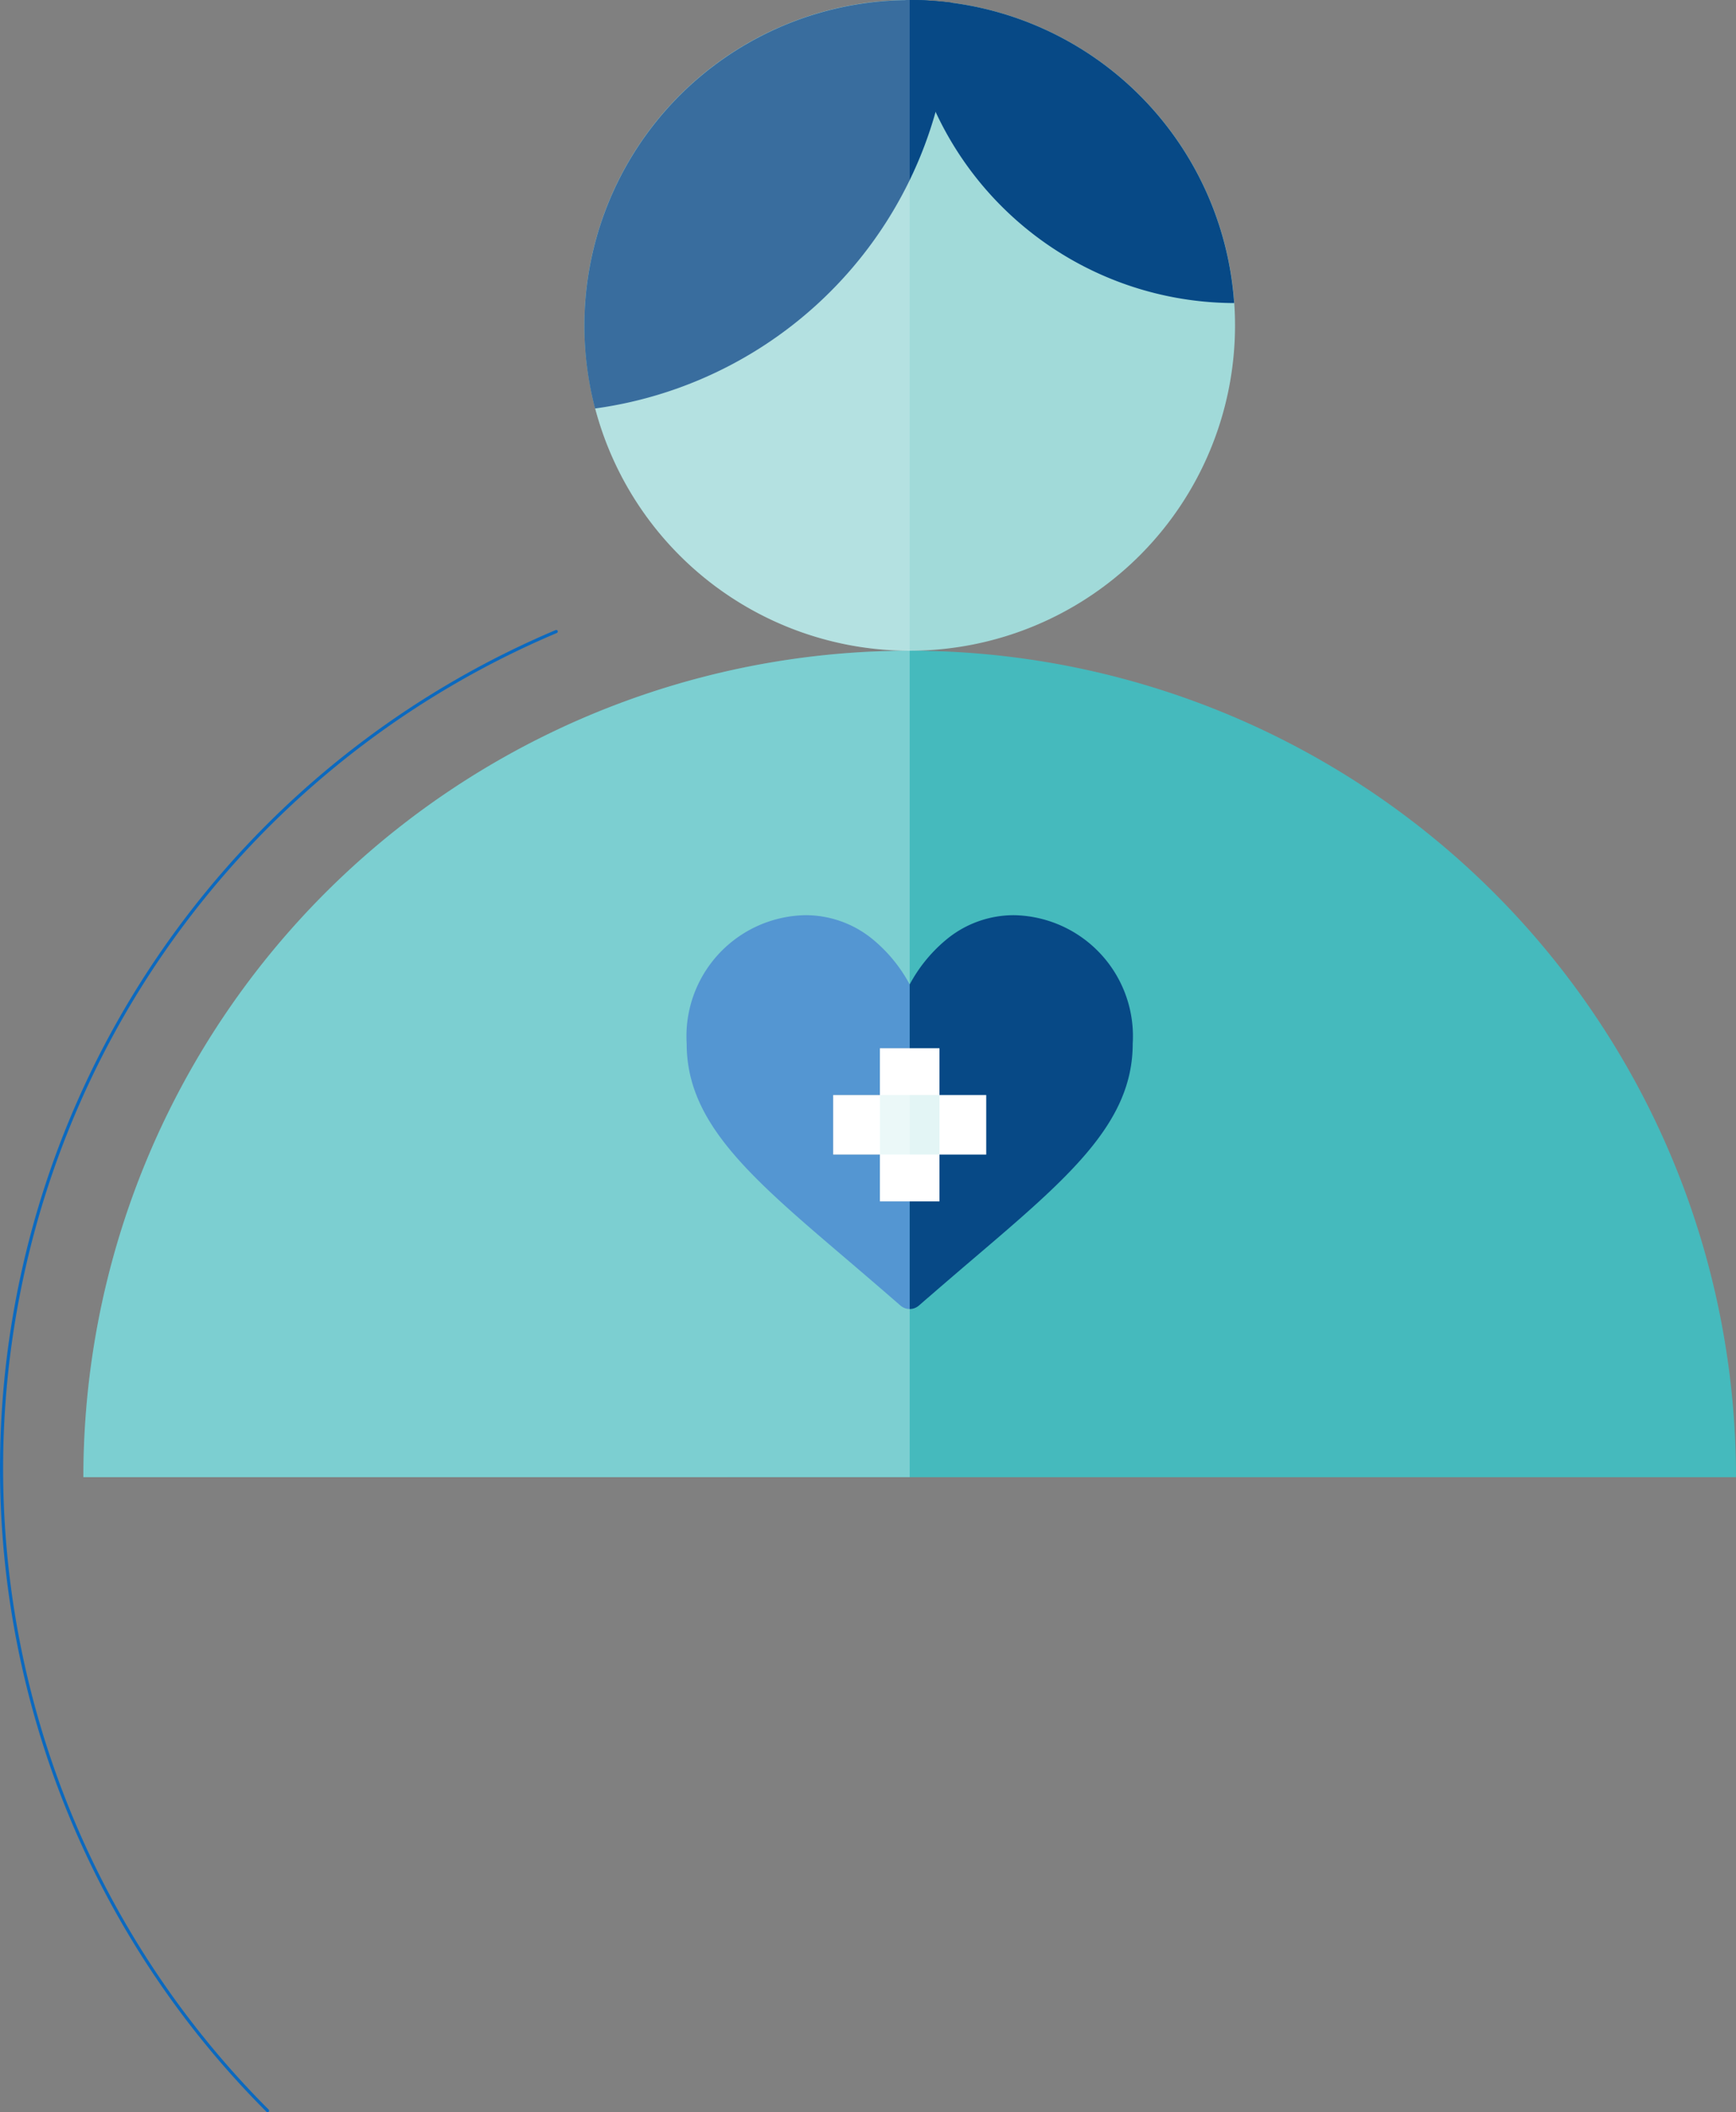 <svg xmlns="http://www.w3.org/2000/svg" xmlns:xlink="http://www.w3.org/1999/xlink" width="131.956" height="160.528" viewBox="0 0 131.956 160.528"><rect x="0" y="0" width="131.956" height="160.528" fill="#808080" stroke="none"/><defs><clipPath id="clip-path"><rect id="Rettangolo_375" data-name="Rettangolo 375" width="131.956" height="160.528" fill="none"></rect></clipPath><clipPath id="clip-path-3"><rect id="Rettangolo_361" data-name="Rettangolo 361" width="3.417" height="8.486" fill="none"></rect></clipPath><clipPath id="clip-path-4"><rect id="Rettangolo_362" data-name="Rettangolo 362" width="24.728" height="49.457" fill="none"></rect></clipPath><clipPath id="clip-path-5"><rect id="Rettangolo_366" data-name="Rettangolo 366" width="4.526" height="11.638" fill="none"></rect></clipPath><clipPath id="clip-path-6"><rect id="Rettangolo_368" data-name="Rettangolo 368" width="11.638" height="4.526" fill="none"></rect></clipPath><clipPath id="clip-path-7"><rect id="Rettangolo_372" data-name="Rettangolo 372" width="4.526" height="4.526" fill="none"></rect></clipPath><clipPath id="clip-path-8"><rect id="Rettangolo_373" data-name="Rettangolo 373" width="62.809" height="62.809" fill="none"></rect></clipPath></defs><g id="Raggruppa_1082" data-name="Raggruppa 1082" clip-path="url(#clip-path)"><g id="Raggruppa_1081" data-name="Raggruppa 1081"><g id="Raggruppa_1080" data-name="Raggruppa 1080" clip-path="url(#clip-path)"><path id="Tracciato_620" data-name="Tracciato 620" d="M69.448,51.8A62.809,62.809,0,0,0,6.639,114.613H132.257A62.809,62.809,0,0,0,69.448,51.8" transform="translate(-0.301 -2.347)" fill="#45babd"></path><path id="Tracciato_621" data-name="Tracciato 621" d="M20.337,162.8a.119.119,0,0,1-.084-.034A69.165,69.165,0,0,1,42.232,50.159a.118.118,0,0,1,.157.063.12.12,0,0,1-.063.157A68.926,68.926,0,0,0,20.421,162.6a.12.12,0,0,1,0,.17.119.119,0,0,1-.084.034" transform="translate(0 -2.272)" fill="#0b69bf"></path><path id="Tracciato_622" data-name="Tracciato 622" d="M95.984,24.728A24.728,24.728,0,1,1,71.255,0,24.729,24.729,0,0,1,95.984,24.728" transform="translate(-2.108)" fill="#a1dad9"></path><path id="Tracciato_623" data-name="Tracciato 623" d="M74.393.205a24.737,24.737,0,0,0-27.049,30.84A31.309,31.309,0,0,0,74.393.205" transform="translate(-2.108)" fill="#074986"></path><path id="Tracciato_624" data-name="Tracciato 624" d="M72.137.008A25.1,25.1,0,0,0,97.079,23.032,24.724,24.724,0,0,0,72.416,0c-.094,0-.185.006-.279.007" transform="translate(-3.269 0)" fill="#074986"></path><g id="Raggruppa_1064" data-name="Raggruppa 1064" transform="translate(68.868)" style="mix-blend-mode: multiply;isolation: isolate"><g id="Raggruppa_1063" data-name="Raggruppa 1063"><g id="Raggruppa_1062" data-name="Raggruppa 1062" clip-path="url(#clip-path-3)"><path id="Tracciato_625" data-name="Tracciato 625" d="M74.395,8.486A31.338,31.338,0,0,0,75.554.205C75.072.144,74.584.1,74.092.063L73.939.053C73.435.019,72.927,0,72.415,0c-.093,0-.185.007-.278.008a24.939,24.939,0,0,0,2.258,8.479" transform="translate(-72.137)" fill="#074986"></path></g></g></g><g id="Raggruppa_1067" data-name="Raggruppa 1067" transform="translate(44.419)" opacity="0.2" style="mix-blend-mode: overlay;isolation: isolate"><g id="Raggruppa_1066" data-name="Raggruppa 1066"><g id="Raggruppa_1065" data-name="Raggruppa 1065" clip-path="url(#clip-path-4)"><path id="Tracciato_626" data-name="Tracciato 626" d="M46.527,24.728A24.729,24.729,0,0,0,71.255,49.457V0A24.729,24.729,0,0,0,46.527,24.728" transform="translate(-46.527)" fill="#fff"></path></g></g></g><path id="Tracciato_627" data-name="Tracciato 627" d="M80.762,72.872c-.129-.009-.259-.013-.388-.016a8.028,8.028,0,0,0-5.013,1.733,11.4,11.4,0,0,0-2.933,3.531v24.665a1.057,1.057,0,0,0,.7-.262c1.464-1.271,2.871-2.478,4.112-3.537,7.312-6.23,12.141-10.348,12.141-16.361a9.2,9.2,0,0,0-8.617-9.753" transform="translate(-3.282 -3.301)" fill="#074986"></path><path id="Tracciato_628" data-name="Tracciato 628" d="M63.29,72.872c.129-.009.259-.013.388-.016a8.028,8.028,0,0,1,5.013,1.733,11.4,11.4,0,0,1,2.933,3.531v24.665a1.057,1.057,0,0,1-.7-.262c-1.464-1.271-2.871-2.478-4.112-3.537C59.5,92.756,54.673,88.639,54.673,82.625a9.2,9.2,0,0,1,8.617-9.753" transform="translate(-2.477 -3.301)" fill="#0b69bf"></path><rect id="Rettangolo_363" data-name="Rettangolo 363" width="4.526" height="11.638" transform="translate(66.883 79.666)" fill="#074986"></rect><rect id="Rettangolo_364" data-name="Rettangolo 364" width="11.638" height="4.526" transform="translate(63.328 83.222)" fill="#074986"></rect><g id="Raggruppa_1070" data-name="Raggruppa 1070" transform="translate(66.884 79.666)" opacity="0.15"><g id="Raggruppa_1069" data-name="Raggruppa 1069"><g id="Raggruppa_1068" data-name="Raggruppa 1068" clip-path="url(#clip-path-5)"><rect id="Rettangolo_365" data-name="Rettangolo 365" width="4.526" height="11.638" transform="translate(-0.001 0)" fill="#074986"></rect></g></g></g><g id="Raggruppa_1073" data-name="Raggruppa 1073" transform="translate(63.328 83.222)" opacity="0.15"><g id="Raggruppa_1072" data-name="Raggruppa 1072"><g id="Raggruppa_1071" data-name="Raggruppa 1071" clip-path="url(#clip-path-6)"><rect id="Rettangolo_367" data-name="Rettangolo 367" width="11.638" height="4.526" transform="translate(0 0)" fill="#074986"></rect></g></g></g><rect id="Rettangolo_369" data-name="Rettangolo 369" width="4.526" height="11.638" transform="translate(66.883 79.666)" fill="#fff"></rect><rect id="Rettangolo_370" data-name="Rettangolo 370" width="11.638" height="4.526" transform="translate(63.328 83.222)" fill="#fff"></rect><g id="Raggruppa_1076" data-name="Raggruppa 1076" transform="translate(66.884 83.222)" opacity="0.15"><g id="Raggruppa_1075" data-name="Raggruppa 1075"><g id="Raggruppa_1074" data-name="Raggruppa 1074" clip-path="url(#clip-path-7)"><rect id="Rettangolo_371" data-name="Rettangolo 371" width="4.526" height="4.526" transform="translate(0 -0.001)" fill="#45babd"></rect></g></g></g><g id="Raggruppa_1079" data-name="Raggruppa 1079" transform="translate(6.338 49.457)" opacity="0.3" style="mix-blend-mode: overlay;isolation: isolate"><g id="Raggruppa_1078" data-name="Raggruppa 1078"><g id="Raggruppa_1077" data-name="Raggruppa 1077" clip-path="url(#clip-path-8)"><path id="Tracciato_629" data-name="Tracciato 629" d="M6.639,114.613A62.809,62.809,0,0,1,69.448,51.8v62.809Z" transform="translate(-6.639 -51.804)" fill="#fff"></path></g></g></g></g></g></g></svg>